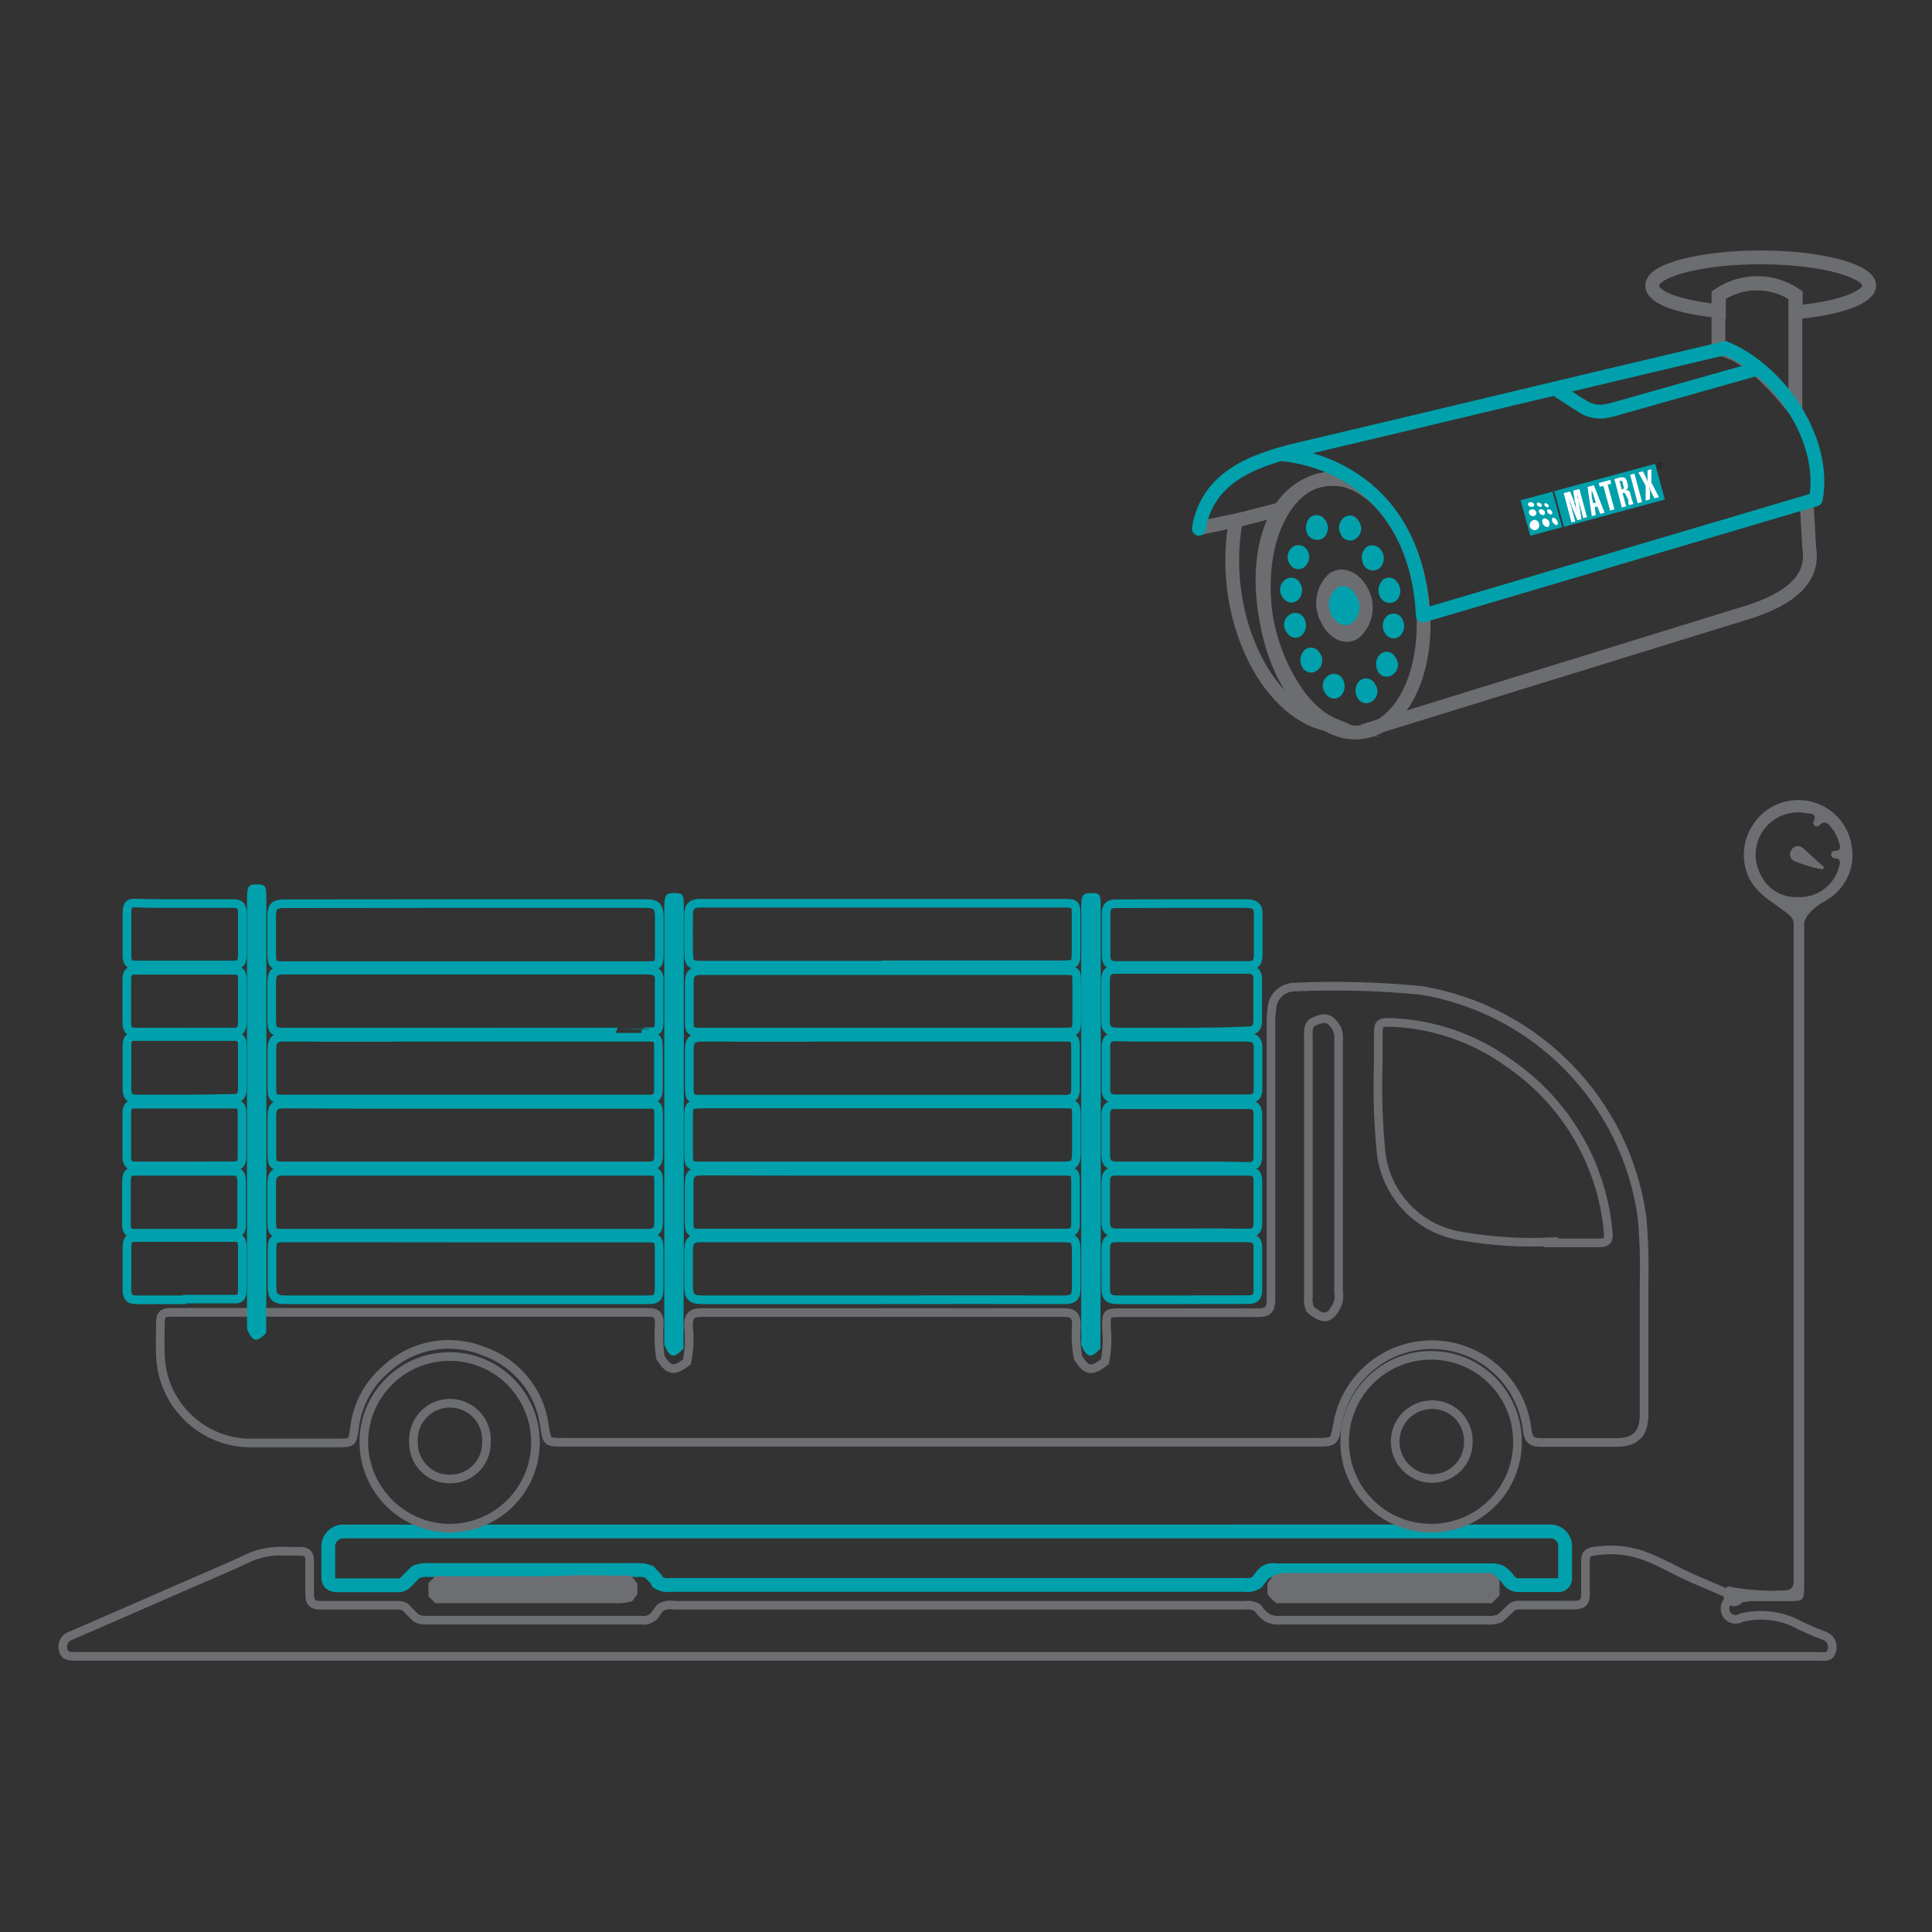 <?xml version="1.0" encoding="UTF-8"?>
<!-- Generator: Adobe Illustrator 25.2.1, SVG Export Plug-In . SVG Version: 6.00 Build 0)  -->
<svg xmlns="http://www.w3.org/2000/svg" xmlns:xlink="http://www.w3.org/1999/xlink" version="1.1" id="Layer_1" x="0px" y="0px" viewBox="0 0 112 112" style="enable-background:new 0 0 112 112;" xml:space="preserve">
<rect x="0" y="0" width="112" height="112" fill="#333333" stroke="none"/>
<style type="text/css">
	.st0{fill:none;stroke:#6D6E71;stroke-width:0.5;stroke-miterlimit:10;}
	.st1{fill:none;stroke:#00A1AC;stroke-width:0.8;stroke-linecap:round;stroke-linejoin:round;}
	.st2{fill:none;stroke:#00A1AC;stroke-width:0.5;stroke-linecap:round;stroke-linejoin:round;}
	.st3{fill:#00A1AD;}
	.st4{fill:#6D6E71;}
	.st5{fill:none;stroke:#6C6D70;stroke-width:0.8;stroke-miterlimit:10;}
	.st6{fill:#00A1AC;}
	.st7{fill:#6C6D70;}
	.st8{fill-rule:evenodd;clip-rule:evenodd;fill:#00A0AB;}
	.st9{fill-rule:evenodd;clip-rule:evenodd;fill:#FFFFFF;}
	.st10{fill-rule:evenodd;clip-rule:evenodd;fill:#231F20;}
</style>
<path class="st0" d="M39.82,78.95c0.14-0.69,0.17-1.39,0.09-2.09c0-0.54,0.15-0.77,0.74-0.77c7.01,0,14.02,0,21.03,0  c0.58,0,0.73,0.22,0.72,0.77c-0.05,0.62-0.02,1.24,0.1,1.85c0.48,0.77,0.77,0.84,1.55,0.23c0.13-0.65,0.16-1.32,0.09-1.98  c0-0.85,0-0.86,0.85-0.86c2.64,0,5.28,0,7.92,0c0.6,0,0.77-0.18,0.77-0.77c0-5.3,0-10.6,0-15.9c-0.01-0.31,0.01-0.63,0.05-0.94  c0.03-0.73,0.64-1.29,1.37-1.27c2.42-0.11,4.85-0.04,7.26,0.19c6.7,1.1,11.9,6.43,12.83,13.16c0.12,1.3,0.15,2.61,0.12,3.92  c0,2.51,0,5.01,0,7.51c0,1.12-0.5,1.62-1.6,1.62c-1.47,0-2.93,0-4.4,0c-0.48,0-0.69-0.14-0.77-0.65c-0.3-3.05-3.02-5.29-6.07-4.99  c-2.49,0.24-4.51,2.12-4.93,4.58c-0.19,1.05-0.19,1.05-1.25,1.05H32.65c-0.97,0-0.93,0-1.09-0.97c-0.26-1.97-1.61-3.63-3.49-4.3  c-1.92-0.79-4.12-0.41-5.65,0.99c-1.05,0.87-1.72,2.12-1.87,3.47c-0.12,0.86-0.13,0.85-1.02,0.85h-4.81  c-2.9,0.1-5.32-2.18-5.42-5.07c0-0.01,0-0.02,0-0.03c-0.04-0.65,0-1.29,0-1.94c0-0.36,0.15-0.53,0.53-0.53c1.23,0,2.47,0,3.7,0  h24.08c0.46,0,0.61,0.17,0.61,0.63c-0.05,0.66-0.03,1.33,0.06,1.98C38.78,79.48,39.07,79.53,39.82,78.95z M77.49,59.61  c-0.39-0.63-0.7-0.71-1.43-0.33c-0.28,0.26-0.21,0.61-0.21,0.94c0,4.97,0,9.94,0,14.91c-0.03,0.26,0,0.53,0.1,0.77  c0.77,0.65,1.15,0.59,1.55-0.22c0.11-0.24,0.15-0.51,0.1-0.77V60.33C77.62,60.08,77.59,59.83,77.49,59.61z M89.88,72.05  c0.94,0,1.88,0,2.82,0c0.43,0,0.58-0.12,0.53-0.59c-0.34-3.96-2.45-7.56-5.73-9.81c-1.99-1.45-4.37-2.28-6.83-2.38  c-0.71,0-0.77,0-0.77,0.77c0,0.53,0,1.05,0,1.55c-0.06,1.7-0.01,3.4,0.15,5.09c0.23,2.56,2.19,4.62,4.73,4.99  c1.69,0.29,3.41,0.4,5.13,0.32L89.88,72.05z"></path>
<path class="st0" d="M87.48,93.33c0.15-0.21,0.41-0.31,0.67-0.28c0.77,0,2.32,0,3.1,0c0.46,0,0.68-0.15,0.66-0.65  c0-0.62,0-1.25,0-1.87c0-0.47,0.15-0.56,0.59-0.62c2.11-0.27,3.22,0.41,5.05,1.33c0.77,0.37,1.55,0.67,2.32,1.02  c0.19,0.09,0.52,0.1,0.38,0.46c-0.27,0.22-0.33,0.61-0.14,0.9c0.19,0.26,0.56,0.33,0.84,0.16c1.01-0.25,2.08-0.16,3.03,0.26  c0.56,0.29,1.14,0.55,1.73,0.77c0.37,0.1,0.59,0.48,0.49,0.85c0,0.01,0,0.01-0.01,0.02c-0.09,0.45-0.47,0.34-0.77,0.34H4.9  c-0.19,0-0.39,0-0.59,0s-0.58,0-0.64-0.35c-0.12-0.35,0.07-0.73,0.42-0.84c0,0,0,0,0,0c2.14-0.92,4.27-1.86,6.4-2.79  c1.38-0.6,2.77-1.18,4.13-1.82c0.64-0.24,1.32-0.34,2-0.29c0.51,0,0.24,0,0.77,0c0.39,0,0.57,0.14,0.56,0.56c0,0.64,0,1.28,0,1.93  c0,0.49,0.19,0.65,0.67,0.64c1.17,0,3.1,0,4.3,0c0.28,0,0.55,0,0.72,0.26l0.48,0.48c0.19,0.1,0.41,0.14,0.63,0.12h12.38  c0.28,0.05,0.56-0.03,0.77-0.22l0.36-0.49c0.25-0.16,0.55-0.21,0.84-0.15h33.08c0.25-0.04,0.51,0.01,0.73,0.15  c0.15,0.24,0.35,0.44,0.59,0.59c0.24,0.11,0.51,0.15,0.77,0.12h11.91c0.26,0.03,0.53-0.01,0.77-0.1L87.48,93.33z"></path>
<path class="st1" d="M23.61,91.63c-0.14,0.19-0.37,0.3-0.61,0.27c-1.14,0-2.27,0-3.41,0c-0.39,0-0.58-0.13-0.56-0.54  c0-0.55,0-1.1,0-1.64c-0.03-0.49,0.34-0.91,0.82-0.94c0.05,0,0.1,0,0.15,0c0.15,0,0.32,0,0.47,0H89.8c0.47-0.04,0.88,0.3,0.93,0.77  c0,0.03,0,0.06,0,0.09c0,0.6,0,1.21,0,1.82c0.03,0.21-0.11,0.4-0.32,0.43c-0.04,0.01-0.07,0.01-0.11,0h-2.32  c-0.2-0.01-0.38-0.11-0.5-0.26c-0.12-0.2-0.29-0.36-0.48-0.49c-0.19-0.09-0.41-0.13-0.63-0.11c-4.13,0-8.26,0-12.38,0  c-0.28-0.06-0.57,0.03-0.77,0.23l-0.36,0.47c-0.22,0.14-0.47,0.19-0.73,0.15H38.86c-0.25,0.04-0.51-0.02-0.73-0.15  c-0.09-0.25-0.32-0.39-0.48-0.6c-0.24-0.1-0.51-0.14-0.77-0.11c-4,0-8,0-12,0c-0.26-0.03-0.53,0.01-0.77,0.11L23.61,91.63z"></path>
<path class="st2" d="M51.2,55.95H40.76c-0.77,0-0.83-0.05-0.84-0.83c-0.01-0.78,0-1.37,0-2.05c0-0.53,0.17-0.71,0.71-0.71  c2.97,0,5.94,0,8.92,0h12.01c0.82,0,0.82,0,0.82,0.81c0,0.62,0,1.25,0,1.87c0,0.89,0,0.89-0.87,0.89H51.2V55.95z"></path>
<path class="st2" d="M26.96,60.13H37.4c0.77,0,0.77,0,0.77,0.82s0,1.49,0,2.23c0,0.38-0.15,0.54-0.53,0.53H16.63  c-0.87,0-0.87,0-0.87-0.88c0-0.66,0-1.32,0-1.99c0-0.53,0.17-0.71,0.71-0.71C19.94,60.15,23.46,60.13,26.96,60.13z"></path>
<path class="st2" d="M51.14,60.13h10.44c0.77,0,0.77,0,0.77,0.83c0,0.83,0,1.45,0,2.17c0,0.43-0.16,0.6-0.59,0.59  c-1.11,0-2.23,0-3.34,0H40.83c-0.87,0-0.87,0-0.87-0.89c0-0.67,0-1.33,0-1.99c0-0.53,0.18-0.71,0.72-0.71  C44.14,60.15,47.64,60.13,51.14,60.13z"></path>
<path class="st2" d="M51.13,67.9h10.45c0.77,0,0.77,0,0.77,0.82c0,0.82,0,1.49,0,2.23c0,0.38-0.16,0.53-0.53,0.53  c-0.36-0.01-0.67,0-1,0h-20c-0.87,0-0.87,0-0.87-0.88c0-0.67,0-1.33,0-2c0-0.53,0.18-0.71,0.71-0.71  C44.14,67.9,47.64,67.9,51.13,67.9z"></path>
<path class="st2" d="M26.96,67.9h10.45c0.77,0,0.77,0,0.77,0.83c0,0.7,0,1.41,0,2.11c0,0.49-0.17,0.65-0.65,0.65  c-2.21,0-4.42,0-6.63,0H16.56c-0.77,0-0.81,0-0.81-0.83c0-0.68,0-1.37,0-2.05c0-0.53,0.18-0.71,0.72-0.71  C19.94,67.9,23.46,67.9,26.96,67.9z"></path>
<path class="st2" d="M27.02,64.02c3.46,0,6.97,0,10.39,0c0.77,0,0.77,0,0.77,0.82c0,0.82,0,1.45,0,2.17c0,0.43-0.17,0.59-0.6,0.58  c-0.86,0-1.72,0-2.58,0H16.63c-0.87,0-0.87,0-0.87-0.89c0-0.67,0-1.33,0-2c0-0.53,0.19-0.7,0.72-0.7  C19.98,64.03,23.5,64.02,27.02,64.02z"></path>
<path class="st2" d="M51.14,67.59H40.69c-0.73,0-0.77,0-0.77-0.77c0-0.77,0-1.37,0-2.05c0-0.68,0.04-0.77,0.77-0.77  c3.79,0,7.58,0,11.38,0h9.56c0.74,0,0.77,0,0.77,0.77c0,0.77,0,1.37,0,2.05c0,0.68-0.16,0.77-0.77,0.77c-2.93,0-5.87,0-8.8,0H51.14z  "></path>
<path class="st2" d="M26.96,52.38c3.5,0,6.97,0,10.49,0c0.59,0,0.77,0.17,0.77,0.77c0,0.6,0,1.33,0,2c0,0.81,0,0.83-0.77,0.83H16.64  c-0.87,0-0.89,0-0.89-0.88c0-0.67,0-1.33,0-2c0-0.53,0.17-0.71,0.71-0.71C19.94,52.39,23.46,52.38,26.96,52.38z"></path>
<path class="st2" d="M27.02,71.77h10.32c0.87,0,0.87,0,0.87,0.89c0,0.67,0,1.33,0,1.99s-0.18,0.7-0.71,0.7c-3.36,0-6.73,0-10.06,0  c-3.64,0-7.27,0-10.9,0c-0.6,0-0.77-0.18-0.77-0.77c0-0.6,0-1.37,0-2.05c0-0.68,0.06-0.77,0.77-0.77L27.02,71.77z"></path>
<path class="st2" d="M26.97,59.83H16.59c-0.77,0-0.84-0.04-0.84-0.82c0-0.78,0-1.33,0-2c0-0.67,0.18-0.77,0.77-0.77  c5.33,0,10.67,0,16,0c1.66,0,3.33,0,4.98,0c0.53,0,0.77,0.15,0.71,0.7c0,0.7,0,1.41,0,2.11s0,0.77-0.77,0.77  C37.45,59.83,26.97,59.83,26.97,59.83z"></path>
<path class="st2" d="M51.17,59.83H40.73c-0.77,0-0.77-0.05-0.77-0.77s0-1.41,0-2.11c0-0.51,0.18-0.68,0.69-0.68  c2.87,0,5.74,0,8.62,0h12.38c0.77,0,0.77,0,0.77,0.77c0,0.65,0,1.29,0,1.93c0,0.85,0,0.86-0.84,0.86L51.17,59.83z"></path>
<path class="st2" d="M51.13,75.35c-3.47,0-6.97,0-10.44,0c-0.6,0-0.77-0.19-0.77-0.77c0-0.59,0-1.4,0-2.11  c0-0.54,0.2-0.72,0.73-0.71c2.38,0,4.78,0,7.16,0h13.54c1.04,0,1.04,0,1.04,1.07c0,0.6,0,1.22,0,1.82c0,0.6-0.19,0.7-0.72,0.7  C58.16,75.34,54.65,75.35,51.13,75.35z"></path>
<path class="st0" d="M87.97,83.6c0,2.76-2.23,4.99-4.99,4.99c-0.01,0-0.01,0-0.02,0c-2.77,0-5.01-2.24-5.01-5.01  c0-2.77,2.24-5.01,5.01-5.01c2.77,0,5.01,2.24,5.01,5.01C87.97,83.59,87.97,83.59,87.97,83.6z M85.12,83.6  c0.04-1.16-0.86-2.13-2.02-2.17c-0.02,0-0.03,0-0.05,0c-1.18-0.02-2.16,0.93-2.17,2.11c-0.02,1.18,0.93,2.16,2.11,2.17  c1.15,0.02,2.11-0.9,2.13-2.05C85.12,83.64,85.12,83.62,85.12,83.6z"></path>
<path class="st0" d="M21.09,83.54c0.04-2.75,2.3-4.94,5.05-4.9c2.75,0.04,4.94,2.3,4.9,5.05c-0.04,2.75-2.3,4.94-5.05,4.9  c-0.02,0-0.05,0-0.07,0C23.21,88.49,21.07,86.26,21.09,83.54z M28.2,83.59c0.07-1.17-0.82-2.17-1.99-2.24  c-1.17-0.07-2.17,0.82-2.24,1.99c-0.01,0.09-0.01,0.17,0,0.26c-0.03,1.14,0.87,2.1,2.01,2.14c0.02,0,0.05,0,0.07,0  c1.16,0.03,2.12-0.88,2.15-2.04C28.2,83.66,28.2,83.63,28.2,83.59L28.2,83.59z"></path>
<path class="st3" d="M63.79,78.18c-0.56,0.59-0.77,0.55-1.11-0.22V52.64c0-0.77,0.09-0.87,0.6-0.87c0.5,0,0.53,0.1,0.53,0.86v18.94  C63.8,73.78,63.8,75.98,63.79,78.18z"></path>
<path class="st3" d="M39.62,78.18c-0.56,0.59-0.77,0.55-1.11-0.22V52.64c0-0.77,0.09-0.87,0.6-0.87s0.53,0.1,0.53,0.86v18.94  C39.63,73.78,39.63,75.98,39.62,78.18z"></path>
<path class="st3" d="M15.43,77.27c-0.56,0.58-0.77,0.54-1.11-0.22V52.12c0-0.77,0.09-0.86,0.59-0.85c0.5,0.01,0.53,0.09,0.53,0.84  c0,6.19,0,12.41,0,18.64C15.45,72.93,15.44,75.08,15.43,77.27z"></path>
<path class="st2" d="M68.56,60.13c1.23,0,2.46,0,3.69,0c0.52,0,0.7,0.19,0.68,0.69c0,0.77,0,1.55,0,2.32c0,0.39-0.16,0.56-0.56,0.56  c-2.58,0-5.14,0-7.68,0c-0.43,0-0.59-0.19-0.58-0.6c0-0.77,0-1.6,0-2.41c0-0.42,0.16-0.59,0.59-0.58  C65.99,60.15,67.28,60.13,68.56,60.13z"></path>
<path class="st2" d="M68.51,71.47c-1.25,0-2.5,0-3.75,0c-0.48,0-0.67-0.16-0.66-0.65c0-0.77,0-1.55,0-2.32c0-0.41,0.14-0.6,0.58-0.6  h7.68c0.39,0,0.57,0.15,0.56,0.56c0,0.82,0,1.64,0,2.46c0,0.44-0.2,0.57-0.61,0.56C71.02,71.46,69.78,71.46,68.51,71.47z"></path>
<path class="st2" d="M68.52,67.59c-1.25,0-2.5,0-3.75,0c-0.47,0-0.67-0.15-0.67-0.63c0-0.77,0-1.55,0-2.32c0-0.41,0.13-0.6,0.57-0.6  c2.58,0,5.14,0,7.68,0c0.39,0,0.57,0.15,0.57,0.55c0,0.82,0,1.64,0,2.46c0,0.43-0.19,0.58-0.6,0.57  C71.05,67.58,69.79,67.59,68.52,67.59z"></path>
<path class="st2" d="M68.49,75.35c-1.23,0-2.46,0-3.69,0c-0.5,0-0.71-0.14-0.7-0.67c0-0.77,0-1.55,0-2.28c0-0.43,0.12-0.64,0.6-0.64  c2.55,0,5.08,0,7.62,0c0.41,0,0.61,0.15,0.6,0.58c0,0.82,0,1.64,0,2.46c0,0.4-0.18,0.55-0.57,0.54  C71.07,75.34,69.78,75.35,68.49,75.35z"></path>
<path class="st2" d="M68.49,59.83c-1.24,0-2.47,0-3.7,0c-0.49,0-0.72-0.14-0.7-0.67c0-0.77,0-1.55,0-2.32c0-0.43,0.12-0.64,0.6-0.64  c2.54,0,5.08,0,7.62,0c0.47,0,0.61,0.2,0.6,0.63c0,0.78,0,1.55,0,2.32c0,0.46-0.19,0.62-0.63,0.61  C71.02,59.82,69.76,59.83,68.49,59.83z"></path>
<path class="st2" d="M68.58,52.38c1.21,0,2.41,0,3.63,0c0.52,0,0.77,0.14,0.73,0.69c0,0.77,0,1.55,0,2.28  c0,0.41-0.12,0.62-0.56,0.62c-2.56,0-5.12,0-7.68,0c-0.43,0-0.59-0.2-0.58-0.6c0-0.77,0-1.6,0-2.41c0-0.43,0.19-0.58,0.6-0.57  C66,52.39,67.29,52.38,68.58,52.38z"></path>
<path class="st2" d="M10.69,52.38c0.95,0,1.9,0,2.86,0c0.36,0,0.51,0.15,0.5,0.64c0,0.77,0,1.55,0,2.32c0,0.42-0.11,0.6-0.44,0.6  c-1.93,0-3.87,0-5.81,0c-0.33,0-0.45-0.19-0.44-0.61c0-0.77,0-1.6,0-2.4c0-0.48,0.14-0.6,0.48-0.58  C8.78,52.39,9.73,52.38,10.69,52.38z"></path>
<path class="st2" d="M10.65,67.9c0.96,0,1.91,0,2.87,0c0.36,0,0.5,0.18,0.49,0.66c0,0.77,0,1.6,0,2.4c0,0.38-0.12,0.53-0.39,0.53  c-1.96,0-3.87,0-5.87,0c-0.31,0-0.43-0.16-0.42-0.56c0-0.77,0-1.61,0-2.41c0-0.46,0.13-0.63,0.47-0.62  C8.78,67.9,9.73,67.9,10.65,67.9z"></path>
<path class="st2" d="M10.69,67.59c-0.96,0-1.91,0-2.86,0c-0.35,0-0.49-0.15-0.48-0.61c0-0.77,0-1.6,0-2.41  c0-0.39,0.11-0.56,0.42-0.56h5.86c0.29,0,0.41,0.14,0.4,0.52c0,0.84,0,1.68,0,2.52c0,0.42-0.15,0.53-0.44,0.53L10.69,67.59z"></path>
<path class="st2" d="M10.71,75.35c-0.94,0-1.88,0-2.82,0c-0.42,0-0.55-0.19-0.53-0.71c0-0.77,0-1.55,0-2.32  c0-0.38,0.09-0.58,0.4-0.58c1.96,0,3.87,0,5.87,0c0.3,0,0.42,0.17,0.42,0.56c0,0.82,0,1.64,0,2.46c0,0.41-0.13,0.56-0.43,0.55  c-0.97,0-1.93,0-2.9,0L10.71,75.35z"></path>
<path class="st2" d="M10.71,63.71c-0.94,0-1.88,0-2.82,0c-0.42,0-0.55-0.19-0.53-0.72c0-0.77,0-1.55,0-2.32  c0-0.38,0.08-0.58,0.4-0.58h5.87c0.31,0,0.42,0.17,0.42,0.56c0,0.77,0,1.6,0,2.4c0,0.46-0.13,0.63-0.47,0.62  C12.61,63.7,11.66,63.71,10.71,63.71z"></path>
<path class="st2" d="M10.65,59.83c-0.94,0-1.88,0-2.82,0c-0.34,0-0.49-0.15-0.48-0.62c0-0.77,0-1.6,0-2.4  c0-0.39,0.11-0.57,0.43-0.56c1.95,0,3.87,0,5.86,0c0.32,0,0.41,0.19,0.41,0.57c0,0.77,0,1.6,0,2.41c0,0.48-0.15,0.6-0.49,0.6  C12.59,59.82,11.62,59.83,10.65,59.83z"></path>
<path class="st4" d="M36.55,91.34c0.16,0.14,0.3,0.3,0.4,0.49v0.59l-0.3,0.4c-0.26,0.08-0.54,0.12-0.81,0.12c-1.3,0-2.6,0-3.87,0  h-6.73l-0.4-0.4c0-0.26,0-0.51,0-0.77l0.4-0.4c2.23,0,4.46,0,6.69,0C33.47,91.28,35.01,91.34,36.55,91.34z"></path>
<path class="st4" d="M73.48,91.77l0.33-0.43c0.3-0.12,0.63-0.17,0.95-0.15h8.8h2.92c0.18,0.11,0.34,0.26,0.45,0.44  c0,0.29,0,0.57,0,0.85l-0.44,0.46H75.43c-0.47,0-0.94,0-1.41,0c-0.22-0.13-0.4-0.32-0.54-0.53C73.47,92.2,73.47,91.99,73.48,91.77z"></path>
<path class="st4" d="M100.86,93.02c-0.28,0.17-0.64,0.1-0.84-0.16c-0.19-0.29-0.13-0.68,0.14-0.9c1.05,0.21,2.11,0.29,3.18,0.24  c0.49,0,0.66-0.15,0.64-0.64c0-1.05,0-36.94,0-37.99c0-0.32-0.15-0.44-0.41-0.65c-0.86-0.68-1.93-1.18-2.32-2.38  c-0.29-0.87-0.18-1.82,0.29-2.6c0.87-1.5,2.79-2,4.28-1.14c0.81,0.47,1.37,1.28,1.52,2.21c0.24,1.27-0.36,2.55-1.48,3.19  c-0.43,0.24-1.25,0.77-1.27,1.39c0,1.22,0,37.25,0,38.46c0,0.7-0.09,0.77-0.77,0.77h-2.32C101.28,92.88,101.03,92.8,100.86,93.02z   M104.29,52.01c1.08,0.02,2.04-0.7,2.32-1.75c0.05-0.22,0.16-0.48-0.24-0.5c-0.12,0-0.22-0.1-0.22-0.22s0.1-0.22,0.22-0.22  c0.4,0,0.3-0.26,0.24-0.49c-0.09-0.32-0.25-0.62-0.46-0.87c-0.18-0.21-0.34-0.43-0.66-0.13c-0.19,0.18-0.46,0-0.35-0.21  c0.22-0.5-0.2-0.44-0.39-0.47c-1.33-0.29-2.64,0.56-2.92,1.89c-0.12,0.56-0.04,1.14,0.22,1.64c0.4,0.87,1.29,1.4,2.24,1.32V52.01z"></path>
<path class="st4" d="M105.66,50.4c-0.53-0.09-1.05-0.24-1.55-0.45c-0.23-0.05-0.38-0.28-0.33-0.52c0.01-0.05,0.03-0.1,0.06-0.14  c0.1-0.21,0.35-0.3,0.57-0.2c0.05,0.02,0.1,0.06,0.14,0.1c0.41,0.35,0.77,0.72,1.2,1.08L105.66,50.4z"></path>
<path class="st5" d="M99.65,18.04c-2.32-0.25-3.87-0.77-3.87-1.49c0-0.89,2.82-1.63,6.29-1.63c3.47,0,6.29,0.77,6.29,1.63  c0,0.7-1.78,1.34-4.26,1.55v-1c-1.34-0.92-3.11-0.92-4.46,0L99.65,18.04z"></path>
<path class="st5" d="M104.08,23.79c-1.55-1.98-3.1-3.37-4.46-3.57v-3.1c1.34-0.92,3.11-0.92,4.46,0V23.79z"></path>
<path class="st5" d="M104.73,29.08l0.15,2.63c0.25,1.49-0.54,2.77-3.32,3.71L79,42.39"></path>
<path class="st5" d="M79.3,28.4c-1.34-0.95-3.17-0.83-4.37,0.29c-1.98,1.73-2.32,6.04-0.77,9.66c0.89,1.98,1.93,3.17,3.21,3.71  c-3.71-0.35-6.78-6.14-5.73-11.89l-2.15,0.45"></path>
<path class="st6" d="M78.8,39.48c0.23-0.21,0.58-0.2,0.8,0.02c0.04,0.04,0.07,0.08,0.09,0.13c0.25,0.3,0.21,0.73-0.09,0.98  c0,0-0.01,0.01-0.01,0.01c-0.23,0.21-0.6,0.19-0.81-0.04c-0.03-0.03-0.06-0.07-0.08-0.12C78.51,40.16,78.55,39.76,78.8,39.48z"></path>
<path class="st6" d="M76.94,39.21c0.23-0.21,0.6-0.2,0.81,0.03c0.03,0.03,0.06,0.07,0.08,0.11c0.19,0.32,0.15,0.72-0.1,0.99  c-0.23,0.22-0.58,0.21-0.8-0.02c-0.04-0.04-0.07-0.08-0.09-0.13C76.59,39.9,76.64,39.45,76.94,39.21z"></path>
<path class="st6" d="M75.6,37.7c0.23-0.22,0.59-0.21,0.81,0.02c0.03,0.04,0.06,0.08,0.09,0.12c0.24,0.3,0.2,0.74-0.1,0.99  c-0.23,0.22-0.59,0.21-0.81-0.02c-0.03-0.03-0.06-0.07-0.08-0.11c-0.2-0.31-0.16-0.72,0.09-0.99L75.6,37.7z"></path>
<path class="st6" d="M74.7,35.68c0.23-0.21,0.6-0.2,0.81,0.03c0.03,0.03,0.06,0.07,0.08,0.11c0.19,0.32,0.15,0.72-0.1,0.99  c-0.23,0.22-0.58,0.21-0.8-0.02c-0.04-0.04-0.07-0.08-0.09-0.13c-0.25-0.3-0.21-0.73,0.09-0.98C74.69,35.68,74.7,35.68,74.7,35.68z"></path>
<path class="st6" d="M74.46,33.64c0.23-0.21,0.6-0.2,0.81,0.03c0.03,0.03,0.06,0.07,0.08,0.11c0.21,0.31,0.17,0.73-0.09,0.99  c-0.23,0.22-0.59,0.21-0.81-0.02c-0.03-0.04-0.06-0.08-0.09-0.12C74.12,34.33,74.16,33.89,74.46,33.64z"></path>
<path class="st6" d="M74.89,31.75c0.23-0.21,0.6-0.2,0.81,0.03c0.03,0.03,0.06,0.07,0.08,0.11c0.19,0.31,0.14,0.7-0.12,0.95  c-0.23,0.22-0.58,0.21-0.8-0.02c-0.04-0.04-0.07-0.08-0.09-0.13C74.56,32.4,74.61,31.99,74.89,31.75z"></path>
<path class="st6" d="M75.93,30c0.25-0.21,0.62-0.18,0.83,0.06c0.02,0.03,0.04,0.05,0.06,0.08c0.24,0.32,0.2,0.77-0.09,1.04  c-0.29,0.2-0.69,0.13-0.9-0.15C75.64,30.71,75.68,30.29,75.93,30z"></path>
<path class="st6" d="M77.9,30.01c0.24-0.2,0.6-0.16,0.79,0.09c0.03,0.03,0.05,0.06,0.06,0.1c0.25,0.3,0.2,0.74-0.1,0.99  c-0.23,0.21-0.6,0.19-0.81-0.04c-0.03-0.03-0.06-0.07-0.08-0.12c-0.21-0.31-0.17-0.73,0.1-0.99L77.9,30.01z"></path>
<path class="st6" d="M79.17,31.75c0.25-0.21,0.63-0.18,0.84,0.08c0.02,0.02,0.04,0.05,0.05,0.07c0.25,0.32,0.21,0.77-0.09,1.04  c-0.26,0.21-0.65,0.16-0.86-0.1c-0.01-0.02-0.03-0.04-0.04-0.06C78.87,32.45,78.91,32.03,79.17,31.75z"></path>
<path class="st6" d="M80.13,33.64c0.23-0.22,0.58-0.21,0.8,0.02c0.04,0.04,0.07,0.08,0.09,0.13c0.25,0.32,0.2,0.78-0.1,1.05  c-0.28,0.2-0.67,0.13-0.86-0.15c-0.01-0.01-0.02-0.03-0.03-0.04c-0.2-0.31-0.15-0.72,0.1-0.99V33.64z"></path>
<path class="st6" d="M80.39,35.72c0.23-0.21,0.6-0.2,0.81,0.03c0.03,0.03,0.06,0.07,0.08,0.11c0.19,0.32,0.15,0.72-0.1,0.99  c-0.23,0.22-0.58,0.21-0.8-0.02c-0.04-0.04-0.07-0.08-0.09-0.13C80.08,36.4,80.12,35.99,80.39,35.72z"></path>
<path class="st6" d="M79.99,37.94c0.23-0.22,0.58-0.21,0.8,0.02c0.04,0.04,0.07,0.08,0.09,0.13c0.25,0.3,0.21,0.73-0.09,0.98  c0,0-0.01,0.01-0.01,0.01c-0.23,0.21-0.6,0.2-0.81-0.03c-0.03-0.03-0.06-0.07-0.08-0.11C79.7,38.61,79.74,38.21,79.99,37.94z"></path>
<path class="st7" d="M77.06,33.24c0.77-0.52,1.76-0.09,2.25,0.9c0.5,0.95,0.29,2.12-0.52,2.83c-0.71,0.53-1.7,0.15-2.2-0.88  C76.07,35.15,76.26,33.97,77.06,33.24z M77.33,33.82c0.53-0.39,1.21-0.09,1.55,0.6c0.37,0.68,0.24,1.52-0.33,2.04  c-0.53,0.38-1.26,0.09-1.63-0.67c-0.32-0.67-0.17-1.47,0.38-1.97H77.33z"></path>
<path class="st6" d="M77.46,34.11c0.41-0.29,0.94-0.07,1.2,0.5c0.28,0.5,0.17,1.13-0.26,1.5c-0.42,0.29-0.94,0.07-1.22-0.46  C76.91,35.13,77.03,34.5,77.46,34.11z"></path>
<ellipse transform="matrix(0.989 -0.149 0.149 0.989 -4.364 12.028)" class="st5" cx="77.89" cy="35.07" rx="4.55" ry="7.41"></ellipse>
<path class="st1" d="M74.31,26.33c3.82,0.39,7.89,3.1,8.17,9.36l22.78-6.74c0.64-3.27-1.93-7.38-5.25-8.77  c-8.42,1.98-16.84,4.02-25.26,6c-1.79,0.5-4.76,1.34-5.25,4.47"></path>
<line class="st5" x1="74.22" y1="29.52" x2="71.66" y2="30.18"></line>
<polygon class="st8" points="90.1,28.47 95.95,26.89 96.51,28.96 90.66,30.54 90.1,28.47 "></polygon>
<path class="st9" d="M95.4,29.04v-0.88l-0.42-0.77l0.26-0.07l0.11,0.22l0,0c0.06,0.12,0.12,0.25,0.16,0.38l0,0c0-0.09,0-0.17,0-0.24  c0-0.06,0-0.13,0-0.19v-0.23l0.22-0.06v0.77l0.44,0.85l-0.26,0.07l-0.2-0.39l-0.05-0.12c0-0.05,0-0.1-0.05-0.16l0,0  c0.02,0.1,0.03,0.2,0.04,0.29l0,0v0.44l-0.23,0.06L95.4,29.04z M95.19,29.1l-0.25,0.07l-0.44-1.65l0.25-0.06  C94.75,27.46,95.19,29.1,95.19,29.1z M93.59,27.77l0.29-0.08c0.09-0.03,0.19-0.03,0.28,0c0.08,0.04,0.13,0.12,0.15,0.21l0.05,0.19  c0.02,0.07,0.02,0.14,0,0.21c-0.04,0.06-0.09,0.11-0.16,0.13l0,0c0.06-0.02,0.14-0.02,0.2,0c0.05,0.03,0.09,0.09,0.1,0.15l0.09,0.34  c0.02,0.06,0.04,0.12,0.06,0.18c0.01,0.04,0.03,0.08,0.06,0.11l-0.26,0.07c-0.02-0.03-0.04-0.05-0.05-0.09  c-0.01-0.05-0.01-0.09,0-0.14v-0.07l-0.17-0.33c-0.01-0.03-0.02-0.05-0.05-0.07c-0.04-0.01-0.08-0.01-0.12,0l0,0l0.21,0.77  l-0.25,0.07L93.59,27.77L93.59,27.77z M94.13,28.23l-0.07-0.27c0-0.04,0-0.06-0.05-0.08c-0.02-0.01-0.05-0.01-0.08,0h-0.05  l0.13,0.49h0.05c0.03,0,0.05-0.02,0.06-0.05C94.14,28.3,94.14,28.27,94.13,28.23L94.13,28.23z M93.59,29.53l-0.25,0.07l-0.39-1.43  l-0.21,0.05l-0.06-0.22l0.67-0.18l0.05,0.22L93.2,28.1C93.2,28.1,93.59,29.53,93.59,29.53z M92.41,29.15h0.11l-0.13-0.4l-0.04-0.12  c0-0.05-0.05-0.11-0.08-0.2l0,0c0,0,0,0.09,0,0.19c0,0.1,0,0.12,0,0.16l0.09,0.41L92.41,29.15z M92.28,29.92l-0.25-1.69l0.37-0.1  l0.62,1.59l-0.25,0.07l-0.17-0.43l-0.15,0.04l0.06,0.46C92.52,29.85,92.28,29.92,92.28,29.92z M91.09,30.24l-0.44-1.65l0.37-0.1  l0.24,0.6l0,0c0,0.02,0,0.04,0,0.06l0.16,0.52l0,0l-0.07-0.29c0-0.1,0-0.19-0.05-0.29l-0.1-0.65l0.36-0.09L92,29.98l-0.22,0.06  l-0.22-0.86l0,0c-0.02-0.06-0.04-0.12-0.05-0.19c0-0.09-0.05-0.19-0.07-0.31l0,0c0,0.09,0,0.17,0.05,0.25  c0.05,0.08,0,0.14,0.04,0.19l0.15,0.98l-0.24,0.06l-0.31-0.77c-0.08-0.2-0.14-0.38-0.19-0.53l0,0c0.01,0.07,0.03,0.14,0.06,0.21  c0,0.14,0.06,0.22,0.07,0.24l0.25,0.92l-0.22,0.05L91.09,30.24z"></path>
<polygon class="st8" points="88.15,29 90,28.5 90.56,30.56 88.71,31.06 88.15,29 "></polygon>
<path class="st9" d="M88.74,29.11c0.09,0,0.17,0.05,0.2,0.14c0,0.07,0,0.13-0.15,0.13c-0.1,0.01-0.19-0.05-0.22-0.15  C88.58,29.16,88.65,29.11,88.74,29.11z"></path>
<path class="st9" d="M88.82,29.52c0.11,0,0.21,0.07,0.24,0.17c0.03,0.09-0.03,0.19-0.13,0.22c-0.01,0-0.02,0.01-0.04,0.01  c-0.13,0.01-0.24-0.08-0.26-0.2c-0.01-0.1,0.06-0.18,0.16-0.19C88.8,29.52,88.81,29.52,88.82,29.52z"></path>
<path class="st9" d="M88.93,30.14c0.14-0.01,0.27,0.08,0.29,0.22c0.05,0.15-0.03,0.32-0.19,0.37c-0.16,0.03-0.32-0.08-0.35-0.24  C88.66,30.32,88.77,30.17,88.93,30.14z"></path>
<path class="st9" d="M89.19,29.14c0.08,0,0.15,0.05,0.19,0.12c0,0.07,0,0.13-0.09,0.12c-0.09,0-0.17-0.06-0.2-0.14  C89.09,29.18,89.09,29.13,89.19,29.14z"></path>
<path class="st9" d="M89.34,29.52c0.1,0.01,0.18,0.07,0.22,0.15c0,0.09,0,0.18-0.09,0.19c-0.11,0-0.21-0.07-0.25-0.17  c-0.03-0.06-0.01-0.13,0.05-0.16C89.29,29.53,89.32,29.52,89.34,29.52z"></path>
<path class="st9" d="M89.54,30.05c0.12,0.01,0.23,0.09,0.27,0.2c0.05,0.14,0,0.28-0.09,0.3c-0.09,0.02-0.26-0.08-0.3-0.23  C89.37,30.17,89.42,30.07,89.54,30.05z"></path>
<path class="st9" d="M89.59,29.17c0.07,0.01,0.14,0.05,0.18,0.12c0.04,0.07,0,0.12-0.05,0.12c-0.08-0.01-0.15-0.06-0.19-0.13  C89.53,29.21,89.53,29.16,89.59,29.17z"></path>
<path class="st9" d="M89.77,29.52c0.09,0.01,0.16,0.06,0.2,0.14c0.05,0.09,0,0.16-0.05,0.17c-0.1-0.01-0.18-0.07-0.22-0.16  C89.66,29.59,89.71,29.52,89.77,29.52z"></path>
<path class="st9" d="M90.01,30c0.11,0.01,0.2,0.08,0.25,0.18c0.07,0.12,0.06,0.23,0,0.26c-0.06,0.02-0.21-0.08-0.27-0.2  s0-0.22,0.05-0.23L90.01,30z"></path>
<path class="st10" d="M96.22,26.82c0.11-0.03,0.23,0.03,0.26,0.14c0,0,0,0.01,0,0.01c0.03,0.12-0.04,0.23-0.15,0.26  c-0.12,0.03-0.23-0.04-0.26-0.15C96.04,26.97,96.1,26.85,96.22,26.82C96.22,26.82,96.22,26.82,96.22,26.82z M96.37,26.87  c-0.04-0.02-0.1-0.02-0.14,0c-0.05,0.01-0.09,0.04-0.12,0.09c-0.02,0.04-0.02,0.09,0,0.14c0.01,0.05,0.04,0.09,0.09,0.12  c0.04,0.02,0.1,0.02,0.14,0c0.05-0.01,0.09-0.04,0.12-0.09c0.02-0.04,0.02-0.09,0-0.14C96.44,26.94,96.41,26.89,96.37,26.87z   M96.23,27.15l-0.05-0.2h0.09h0.05l0,0l0,0 M96.31,26.99L96.31,26.99L96.31,26.99L96.31,26.99L96.31,26.99h-0.05v-0.04l0,0l0,0v0.09  L96.31,26.99z M96.23,27.03L96.23,27.03h0.04l0,0l0,0l0,0h-0.08v0.05L96.23,27.03z"></path>
<path class="st1" d="M90.15,22.53c0,0,1.41,0.94,1.82,1.16c0.3,0.13,0.63,0.19,0.95,0.17c0.17-0.02,0.35-0.06,0.52-0.1l8.42-2.38"></path>
</svg>
